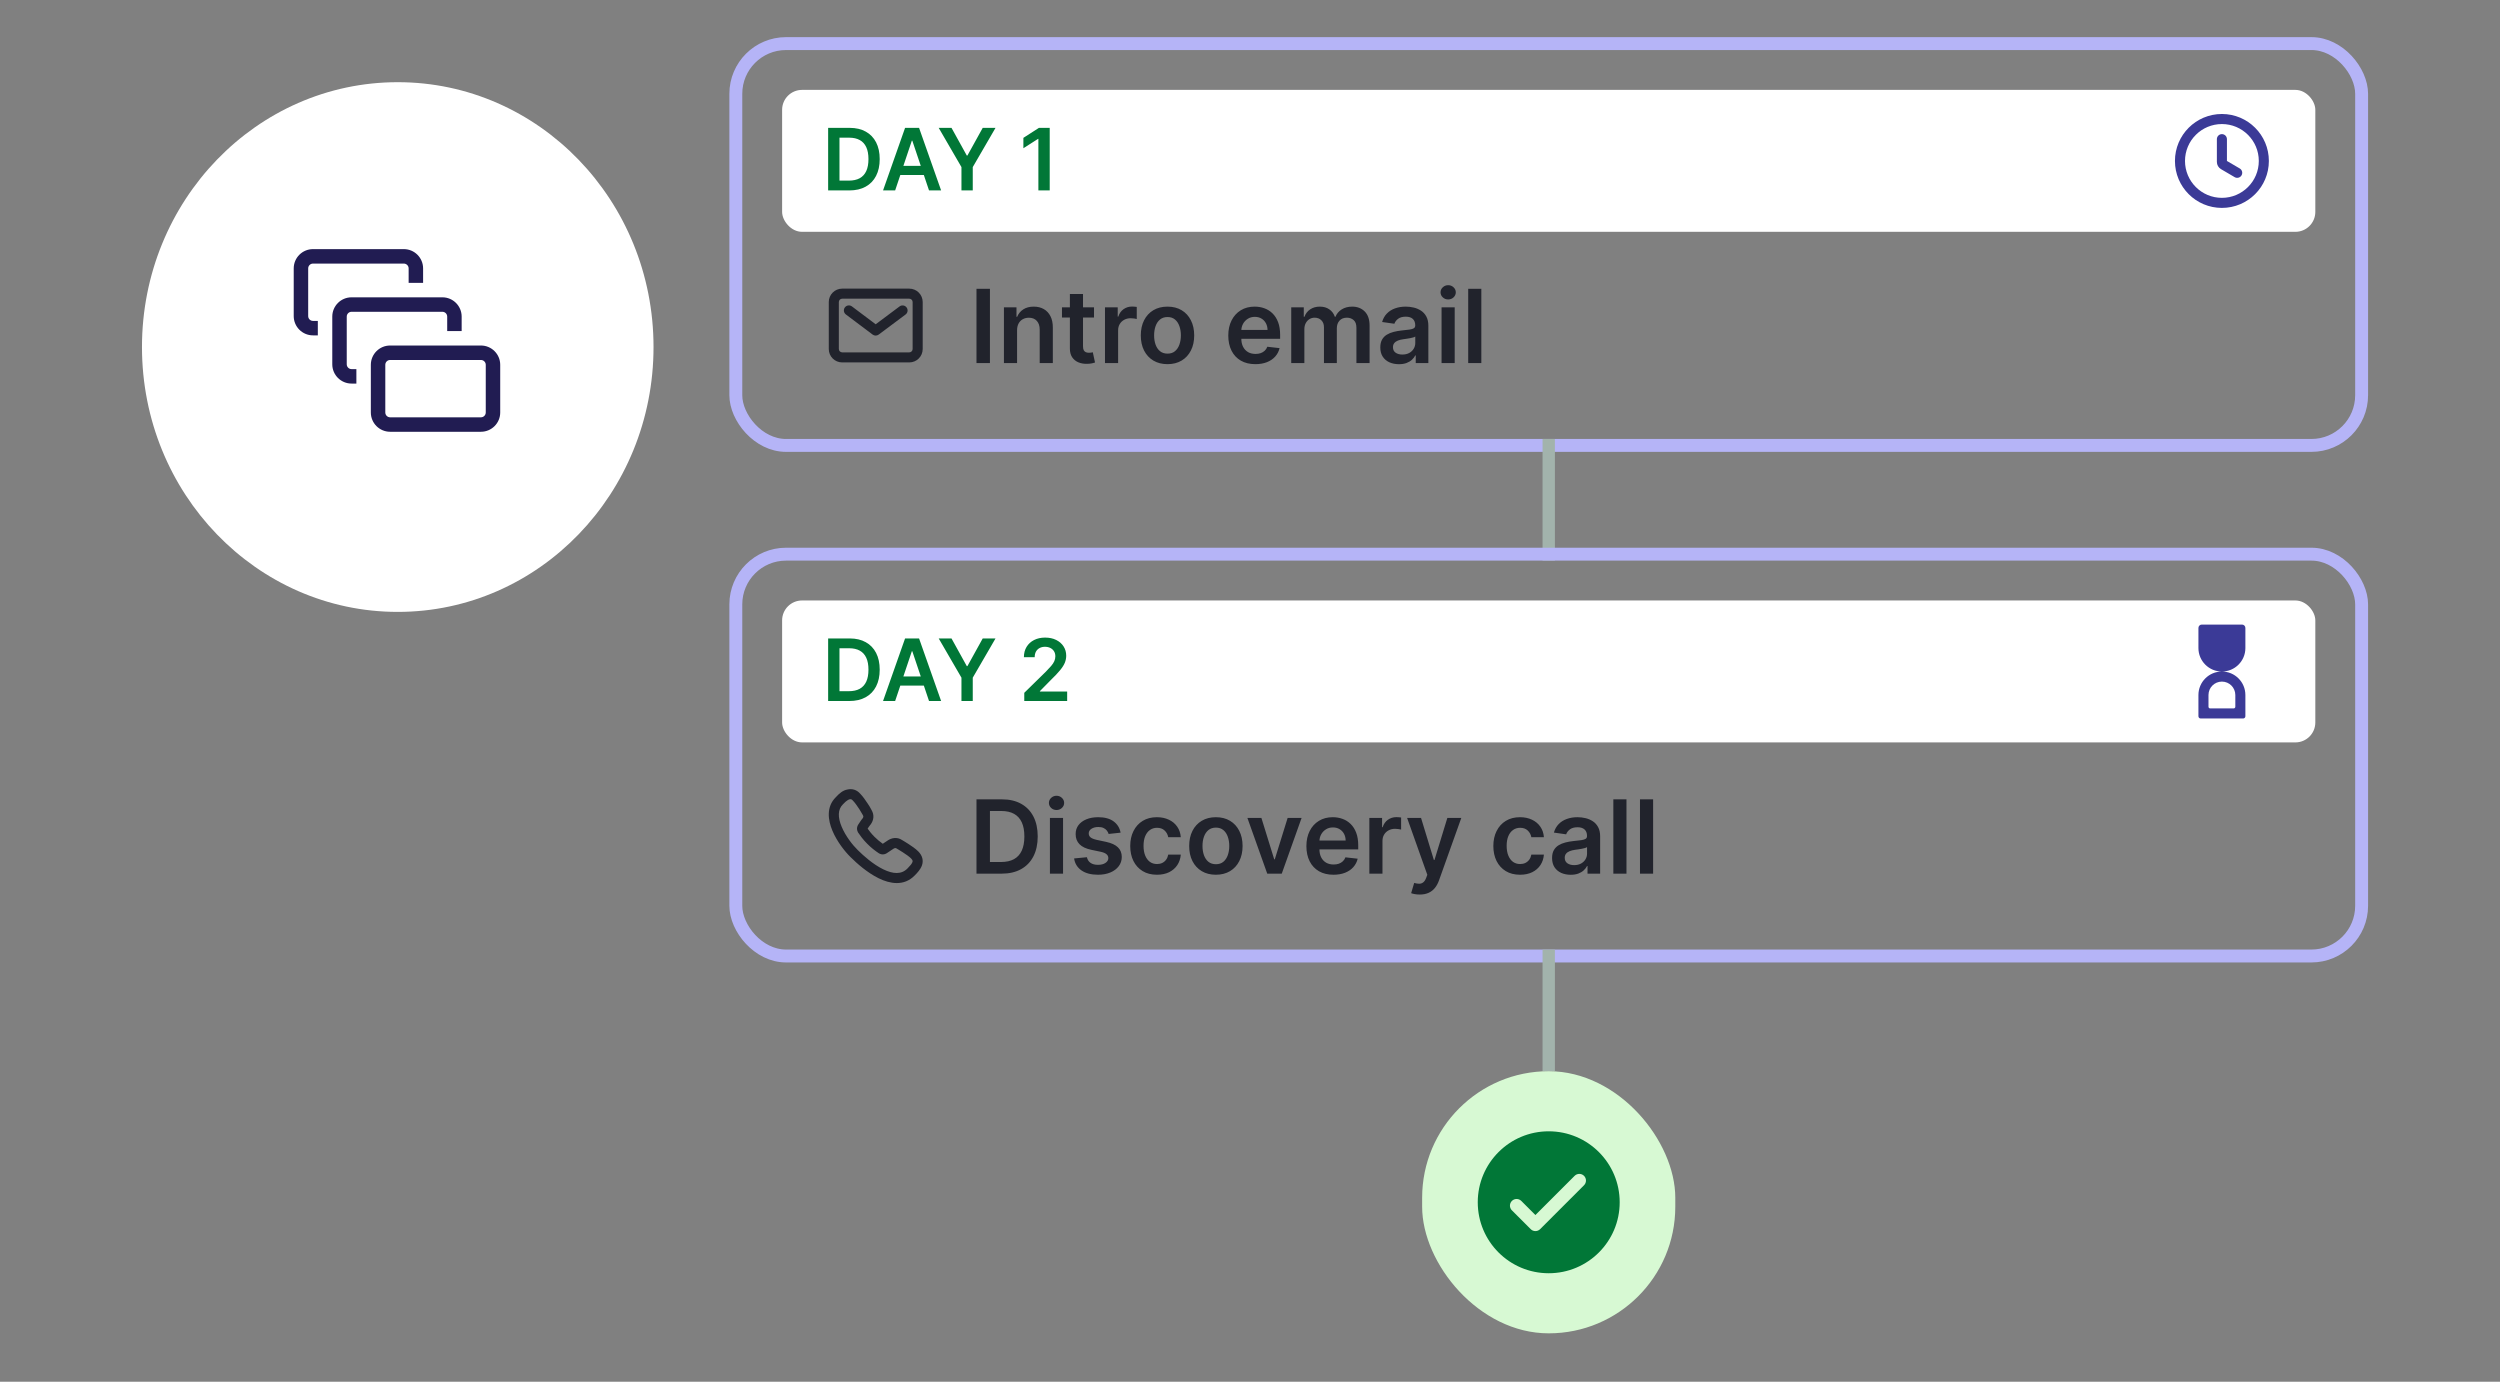 <?xml version="1.0" encoding="UTF-8"?>
<svg xmlns="http://www.w3.org/2000/svg" width="465" height="257" viewBox="0 0 465 257" fill="none">
  <rect x="0" y="0" width="465" height="257" fill="#808080" stroke="none"/>
  <rect x="136.862" y="8.108" width="302.4" height="74.741" rx="9.341" stroke="#B5B4F7" stroke-width="2.4"></rect>
  <rect x="145.474" y="16.72" width="285.176" height="26.399" rx="3.706" fill="white"></rect>
  <path d="M157.977 35.419H154.034V23.783H158.057C159.212 23.783 160.205 24.016 161.034 24.482C161.868 24.944 162.508 25.609 162.955 26.476C163.402 27.343 163.625 28.381 163.625 29.59C163.625 30.802 163.4 31.843 162.949 32.715C162.502 33.586 161.856 34.254 161.011 34.72C160.171 35.186 159.159 35.419 157.977 35.419ZM156.142 33.595H157.875C158.686 33.595 159.362 33.448 159.904 33.152C160.445 32.853 160.852 32.408 161.125 31.817C161.398 31.222 161.534 30.48 161.534 29.59C161.534 28.7 161.398 27.961 161.125 27.374C160.852 26.783 160.449 26.341 159.915 26.05C159.385 25.754 158.725 25.607 157.938 25.607H156.142V33.595ZM166.497 35.419H164.247L168.344 23.783H170.946L175.048 35.419H172.798L169.69 26.169H169.6L166.497 35.419ZM166.571 30.857H172.707V32.55H166.571V30.857ZM174.598 23.783H176.979L179.825 28.931H179.939L182.786 23.783H185.166L180.933 31.078V35.419H178.831V31.078L174.598 23.783ZM195.247 23.783V35.419H193.139V25.834H193.071L190.35 27.573V25.641L193.242 23.783H195.247Z" fill="#017737"></path>
  <path d="M414.21 25.883C414.21 25.366 413.791 24.947 413.274 24.947C412.757 24.947 412.338 25.366 412.338 25.883V30.116C412.338 30.669 412.631 31.181 413.109 31.461L415.646 32.949C416.091 33.211 416.665 33.062 416.926 32.616C417.188 32.17 417.039 31.597 416.593 31.335L414.21 29.937V25.883Z" fill="#3B3A97"></path>
  <path d="M413.274 21.202C408.45 21.202 404.54 25.113 404.54 29.937C404.54 34.761 408.45 38.671 413.274 38.671C418.098 38.671 422.009 34.761 422.009 29.937C422.009 25.113 418.098 21.202 413.274 21.202ZM406.411 29.937C406.411 26.147 409.484 23.074 413.274 23.074C417.064 23.074 420.137 26.147 420.137 29.937C420.137 33.727 417.064 36.8 413.274 36.8C409.484 36.8 406.411 33.727 406.411 29.937Z" fill="#3B3A97"></path>
  <path d="M158.458 56.993C158.044 56.682 157.458 56.765 157.147 57.178C156.837 57.592 156.92 58.178 157.333 58.489L162.312 62.232C162.644 62.482 163.101 62.483 163.434 62.234L168.437 58.497C168.852 58.188 168.937 57.601 168.627 57.187C168.318 56.773 167.732 56.688 167.317 56.997L162.876 60.315L158.458 56.993Z" fill="#21232C"></path>
  <path d="M154.152 56.181C154.152 54.803 155.269 53.685 156.647 53.685H169.125C170.504 53.685 171.621 54.803 171.621 56.181V64.916C171.621 66.294 170.504 67.411 169.125 67.411H156.647C155.269 67.411 154.152 66.294 154.152 64.916V56.181ZM156.647 55.557C156.303 55.557 156.024 55.837 156.024 56.181V64.916C156.024 65.26 156.303 65.54 156.647 65.54H169.125C169.47 65.54 169.749 65.26 169.749 64.916V56.181C169.749 55.837 169.47 55.557 169.125 55.557H156.647Z" fill="#21232C"></path>
  <path d="M184.129 53.712V67.531H181.626V53.712H184.129ZM189.174 61.458V67.531H186.732V57.167H189.066V58.928H189.188C189.426 58.348 189.806 57.887 190.328 57.545C190.854 57.203 191.504 57.032 192.278 57.032C192.993 57.032 193.616 57.185 194.147 57.491C194.682 57.797 195.096 58.24 195.388 58.82C195.685 59.4 195.831 60.104 195.827 60.932V67.531H193.384V61.31C193.384 60.617 193.205 60.075 192.845 59.684C192.489 59.292 191.997 59.097 191.367 59.097C190.94 59.097 190.56 59.191 190.227 59.38C189.898 59.564 189.64 59.832 189.451 60.183C189.266 60.534 189.174 60.959 189.174 61.458ZM203.485 57.167V59.056H197.527V57.167H203.485ZM198.998 54.684H201.441V64.413C201.441 64.742 201.49 64.994 201.589 65.169C201.692 65.34 201.827 65.457 201.994 65.52C202.16 65.583 202.345 65.614 202.547 65.614C202.7 65.614 202.839 65.603 202.965 65.581C203.096 65.558 203.195 65.538 203.262 65.52L203.674 67.429C203.543 67.474 203.357 67.524 203.114 67.578C202.875 67.632 202.583 67.663 202.237 67.672C201.625 67.69 201.074 67.598 200.584 67.396C200.093 67.189 199.704 66.869 199.416 66.438C199.133 66.006 198.994 65.466 198.998 64.818V54.684ZM205.528 67.531V57.167H207.896V58.894H208.004C208.193 58.296 208.517 57.835 208.975 57.511C209.439 57.183 209.967 57.018 210.561 57.018C210.696 57.018 210.847 57.025 211.013 57.039C211.184 57.048 211.326 57.063 211.438 57.086V59.333C211.335 59.297 211.171 59.265 210.946 59.238C210.725 59.207 210.512 59.191 210.305 59.191C209.859 59.191 209.459 59.288 209.104 59.481C208.753 59.67 208.476 59.933 208.274 60.271C208.071 60.608 207.97 60.997 207.97 61.438V67.531H205.528ZM217.155 67.733C216.143 67.733 215.266 67.51 214.523 67.065C213.781 66.62 213.205 65.997 212.796 65.196C212.391 64.395 212.189 63.46 212.189 62.389C212.189 61.319 212.391 60.381 212.796 59.576C213.205 58.77 213.781 58.145 214.523 57.7C215.266 57.255 216.143 57.032 217.155 57.032C218.167 57.032 219.044 57.255 219.786 57.7C220.528 58.145 221.102 58.77 221.507 59.576C221.916 60.381 222.121 61.319 222.121 62.389C222.121 63.46 221.916 64.395 221.507 65.196C221.102 65.997 220.528 66.62 219.786 67.065C219.044 67.51 218.167 67.733 217.155 67.733ZM217.168 65.776C217.717 65.776 218.176 65.626 218.545 65.324C218.913 65.018 219.188 64.609 219.368 64.096C219.552 63.583 219.644 63.012 219.644 62.382C219.644 61.748 219.552 61.175 219.368 60.662C219.188 60.145 218.913 59.733 218.545 59.427C218.176 59.121 217.717 58.968 217.168 58.968C216.606 58.968 216.138 59.121 215.765 59.427C215.396 59.733 215.119 60.145 214.935 60.662C214.755 61.175 214.665 61.748 214.665 62.382C214.665 63.012 214.755 63.583 214.935 64.096C215.119 64.609 215.396 65.018 215.765 65.324C216.138 65.626 216.606 65.776 217.168 65.776ZM233.495 67.733C232.456 67.733 231.558 67.517 230.803 67.085C230.051 66.649 229.473 66.033 229.069 65.237C228.664 64.436 228.461 63.493 228.461 62.409C228.461 61.343 228.664 60.408 229.069 59.603C229.478 58.793 230.049 58.163 230.782 57.713C231.515 57.259 232.377 57.032 233.366 57.032C234.005 57.032 234.608 57.135 235.175 57.342C235.746 57.545 236.25 57.86 236.686 58.287C237.127 58.714 237.473 59.258 237.725 59.92C237.977 60.576 238.103 61.359 238.103 62.268V63.017H229.608V61.37H235.762C235.757 60.903 235.656 60.486 235.458 60.122C235.26 59.753 234.984 59.463 234.628 59.252C234.277 59.04 233.868 58.935 233.4 58.935C232.901 58.935 232.462 59.056 232.084 59.299C231.707 59.537 231.412 59.852 231.201 60.244C230.994 60.63 230.888 61.056 230.884 61.519V62.956C230.884 63.559 230.994 64.076 231.214 64.508C231.435 64.935 231.743 65.263 232.138 65.493C232.534 65.718 232.998 65.83 233.528 65.83C233.884 65.83 234.205 65.781 234.493 65.682C234.781 65.578 235.031 65.428 235.242 65.23C235.454 65.032 235.613 64.787 235.721 64.494L238.002 64.751C237.858 65.353 237.583 65.88 237.179 66.329C236.778 66.775 236.265 67.121 235.64 67.369C235.015 67.612 234.3 67.733 233.495 67.733ZM240.169 67.531V57.167H242.504V58.928H242.625C242.841 58.334 243.199 57.871 243.698 57.538C244.197 57.201 244.793 57.032 245.486 57.032C246.188 57.032 246.779 57.203 247.261 57.545C247.746 57.882 248.088 58.343 248.286 58.928H248.394C248.623 58.352 249.01 57.893 249.555 57.551C250.103 57.205 250.753 57.032 251.505 57.032C252.458 57.032 253.236 57.333 253.839 57.936C254.442 58.539 254.743 59.418 254.743 60.574V67.531H252.294V60.952C252.294 60.309 252.123 59.839 251.781 59.542C251.439 59.24 251.021 59.09 250.526 59.09C249.937 59.09 249.476 59.274 249.143 59.643C248.815 60.007 248.65 60.482 248.65 61.067V67.531H246.255V60.851C246.255 60.316 246.093 59.888 245.769 59.569C245.45 59.249 245.032 59.09 244.514 59.09C244.164 59.09 243.844 59.18 243.556 59.36C243.268 59.535 243.039 59.785 242.868 60.109C242.697 60.428 242.612 60.801 242.612 61.229V67.531H240.169ZM260.203 67.74C259.547 67.74 258.955 67.623 258.429 67.389C257.907 67.15 257.493 66.8 257.187 66.336C256.886 65.873 256.735 65.302 256.735 64.623C256.735 64.038 256.843 63.554 257.059 63.172C257.275 62.789 257.57 62.484 257.943 62.254C258.316 62.025 258.737 61.852 259.205 61.735C259.677 61.613 260.165 61.526 260.669 61.472C261.276 61.409 261.769 61.352 262.146 61.303C262.524 61.249 262.799 61.168 262.97 61.06C263.145 60.947 263.233 60.774 263.233 60.541V60.5C263.233 59.992 263.082 59.598 262.781 59.319C262.479 59.04 262.045 58.901 261.478 58.901C260.88 58.901 260.406 59.031 260.055 59.292C259.708 59.553 259.475 59.861 259.353 60.217L257.073 59.893C257.253 59.263 257.549 58.737 257.963 58.314C258.377 57.887 258.883 57.567 259.481 57.356C260.08 57.14 260.741 57.032 261.465 57.032C261.964 57.032 262.461 57.09 262.956 57.207C263.451 57.324 263.903 57.518 264.312 57.788C264.722 58.053 265.05 58.415 265.297 58.874C265.549 59.333 265.675 59.906 265.675 60.594V67.531H263.327V66.107H263.246C263.098 66.395 262.889 66.665 262.619 66.916C262.353 67.164 262.018 67.364 261.613 67.517C261.213 67.665 260.743 67.74 260.203 67.74ZM260.838 65.945C261.328 65.945 261.753 65.848 262.113 65.655C262.473 65.457 262.749 65.196 262.943 64.872C263.141 64.548 263.24 64.195 263.24 63.813V62.592C263.163 62.655 263.033 62.713 262.848 62.767C262.668 62.821 262.466 62.868 262.241 62.909C262.016 62.949 261.793 62.985 261.573 63.017C261.353 63.048 261.161 63.075 260.999 63.098C260.635 63.147 260.309 63.228 260.021 63.34C259.733 63.453 259.506 63.61 259.34 63.813C259.173 64.011 259.09 64.267 259.09 64.582C259.09 65.032 259.254 65.371 259.583 65.601C259.911 65.83 260.329 65.945 260.838 65.945ZM268.131 67.531V57.167H270.574V67.531H268.131ZM269.359 55.696C268.972 55.696 268.639 55.568 268.361 55.311C268.082 55.05 267.942 54.738 267.942 54.374C267.942 54.005 268.082 53.692 268.361 53.436C268.639 53.175 268.972 53.044 269.359 53.044C269.751 53.044 270.083 53.175 270.358 53.436C270.637 53.692 270.776 54.005 270.776 54.374C270.776 54.738 270.637 55.05 270.358 55.311C270.083 55.568 269.751 55.696 269.359 55.696ZM275.528 53.712V67.531H273.085V53.712H275.528Z" fill="#21232C"></path>
  <path d="M288.062 81.648L288.062 104.276" stroke="#A2B3AC" stroke-width="2.293"></path>
  <rect x="136.862" y="103.076" width="302.4" height="74.741" rx="9.341" stroke="#B5B4F7" stroke-width="2.4"></rect>
  <rect x="145.474" y="111.688" width="285.176" height="26.399" rx="3.706" fill="white"></rect>
  <path d="M157.977 130.387H154.034V118.751H158.057C159.212 118.751 160.205 118.984 161.034 119.45C161.868 119.912 162.508 120.577 162.955 121.444C163.402 122.311 163.625 123.349 163.625 124.558C163.625 125.77 163.4 126.811 162.949 127.683C162.502 128.554 161.856 129.222 161.011 129.688C160.171 130.154 159.159 130.387 157.977 130.387ZM156.142 128.563H157.875C158.686 128.563 159.362 128.416 159.904 128.12C160.445 127.821 160.852 127.376 161.125 126.785C161.398 126.19 161.534 125.448 161.534 124.558C161.534 123.668 161.398 122.929 161.125 122.342C160.852 121.751 160.449 121.31 159.915 121.018C159.385 120.722 158.725 120.575 157.938 120.575H156.142V128.563ZM166.497 130.387H164.247L168.344 118.751H170.946L175.048 130.387H172.798L169.69 121.137H169.6L166.497 130.387ZM166.571 125.825H172.707V127.518H166.571V125.825ZM174.598 118.751H176.979L179.825 123.899H179.939L182.786 118.751H185.166L180.933 126.046V130.387H178.831V126.046L174.598 118.751ZM190.514 130.387V128.864L194.554 124.904C194.94 124.514 195.262 124.168 195.52 123.864C195.778 123.561 195.971 123.268 196.1 122.984C196.228 122.7 196.293 122.397 196.293 122.075C196.293 121.707 196.209 121.393 196.043 121.132C195.876 120.866 195.647 120.662 195.355 120.518C195.064 120.374 194.732 120.302 194.361 120.302C193.978 120.302 193.643 120.382 193.355 120.541C193.067 120.696 192.844 120.918 192.685 121.205C192.529 121.493 192.452 121.836 192.452 122.234H190.446C190.446 121.495 190.615 120.853 190.952 120.308C191.289 119.762 191.753 119.34 192.344 119.041C192.939 118.741 193.62 118.592 194.389 118.592C195.17 118.592 195.855 118.738 196.446 119.029C197.037 119.321 197.495 119.721 197.821 120.228C198.151 120.736 198.315 121.315 198.315 121.967C198.315 122.402 198.232 122.83 198.065 123.251C197.899 123.671 197.605 124.137 197.185 124.649C196.768 125.16 196.183 125.779 195.429 126.507L193.423 128.546V128.626H198.492V130.387H190.514Z" fill="#017737"></path>
  <path d="M408.907 116.794C408.907 116.45 409.186 116.17 409.531 116.17L417.017 116.17C417.362 116.17 417.641 116.45 417.641 116.794V120.538C417.641 122.948 415.688 124.902 413.279 124.905C415.688 124.907 417.641 126.862 417.641 129.272V133.223C417.641 133.453 417.455 133.639 417.225 133.639H409.323C409.093 133.639 408.907 133.453 408.907 133.223V129.272C408.907 126.862 410.86 124.907 413.269 124.905C410.86 124.902 408.907 122.948 408.907 120.538V116.794ZM415.77 129.272C415.77 127.894 414.652 126.777 413.274 126.777C411.896 126.777 410.778 127.894 410.778 129.272V131.456C410.778 131.628 410.918 131.768 411.09 131.768H415.458C415.63 131.768 415.77 131.628 415.77 131.456V129.272Z" fill="#3B3A97"></path>
  <path d="M158.331 148.671C158.273 148.652 158.185 148.633 158.032 148.671L157.935 148.697C157.935 148.697 157.463 148.856 156.833 149.556L156.812 149.579L156.79 149.6C155.809 150.557 155.811 152.018 156.556 153.792C157.285 155.526 158.596 157.198 159.539 158.108L159.551 158.12C160.649 159.218 162.427 160.78 164.261 161.681C166.124 162.596 167.673 162.677 168.791 161.532L168.799 161.525C169.319 161.004 169.615 160.636 169.716 160.342C169.756 160.226 169.755 160.15 169.737 160.083C169.717 160.007 169.655 159.865 169.451 159.661C169.132 159.342 168.507 158.902 167.896 158.51C167.603 158.322 167.334 158.157 167.137 158.04C167.008 157.962 166.868 157.893 166.744 157.805C166.678 157.757 166.604 157.736 166.514 157.742C166.417 157.748 166.293 157.787 166.167 157.877L166.155 157.886L165.075 158.606C164.839 158.778 164.545 158.921 164.193 158.921C163.872 158.921 163.622 158.792 163.551 158.755C163.546 158.753 163.542 158.751 163.539 158.749L163.487 158.723L163.438 158.691C162.745 158.228 162.043 157.683 161.341 156.98C160.483 156.123 159.938 155.342 159.631 154.882L159.598 154.833L159.572 154.781C159.571 154.778 159.569 154.774 159.566 154.769C159.529 154.698 159.401 154.448 159.401 154.127C159.401 153.776 159.544 153.481 159.716 153.246L159.993 152.83C160 152.819 160.007 152.808 160.014 152.797C160.128 152.627 160.291 152.381 160.475 152.18C160.551 152.061 160.576 151.969 160.58 151.903C160.584 151.836 160.572 151.739 160.485 151.599C160.255 151.232 160.057 150.844 159.815 150.473C159.427 149.877 158.984 149.262 158.661 148.939C158.56 148.838 158.473 148.716 158.331 148.671ZM167.791 156.252L167.849 156.286C167.908 156.321 167.993 156.371 168.098 156.433C168.307 156.558 168.594 156.733 168.907 156.935C169.509 157.321 170.296 157.859 170.774 158.337C171.149 158.712 171.422 159.132 171.547 159.604C171.674 160.085 171.627 160.543 171.486 160.952C171.226 161.706 170.619 162.351 170.126 162.844C168.131 164.882 165.519 164.384 163.436 163.361C161.328 162.326 159.38 160.597 158.233 159.449C157.149 158.402 155.676 156.528 154.831 154.517C154.005 152.551 153.644 150.076 155.461 148.282C156.116 147.558 156.796 146.988 157.621 146.852C158.034 146.756 158.471 146.75 158.904 146.889C159.34 147.029 159.707 147.296 160.01 147.641C160.477 148.117 161 148.862 161.384 149.451C161.64 149.844 161.912 150.244 162.112 150.671C162.114 150.675 162.117 150.68 162.119 150.686C162.362 151.104 162.478 151.558 162.448 152.023C162.416 152.511 162.229 152.947 161.968 153.313L161.923 153.376L161.868 153.431C161.803 153.496 161.713 153.624 161.55 153.868L161.379 154.124C161.662 154.527 162.078 155.071 162.664 155.657C163.173 156.166 163.682 156.58 164.197 156.942L165.093 156.344C165.832 155.823 166.898 155.643 167.791 156.252Z" fill="#21232C"></path>
  <path d="M186.308 162.499H181.626V148.68H186.403C187.775 148.68 188.953 148.957 189.938 149.51C190.928 150.059 191.688 150.848 192.219 151.879C192.75 152.909 193.015 154.141 193.015 155.576C193.015 157.015 192.747 158.252 192.212 159.287C191.681 160.321 190.914 161.115 189.911 161.669C188.913 162.222 187.712 162.499 186.308 162.499ZM184.129 160.333H186.187C187.15 160.333 187.952 160.157 188.596 159.806C189.239 159.451 189.722 158.923 190.046 158.221C190.37 157.515 190.532 156.633 190.532 155.576C190.532 154.519 190.37 153.642 190.046 152.945C189.722 152.243 189.243 151.719 188.609 151.372C187.979 151.022 187.197 150.846 186.261 150.846H184.129V160.333ZM195.285 162.499V152.135H197.728V162.499H195.285ZM196.513 150.664C196.127 150.664 195.794 150.536 195.515 150.279C195.236 150.019 195.097 149.706 195.097 149.342C195.097 148.973 195.236 148.66 195.515 148.404C195.794 148.143 196.127 148.012 196.513 148.012C196.905 148.012 197.238 148.143 197.512 148.404C197.791 148.66 197.93 148.973 197.93 149.342C197.93 149.706 197.791 150.019 197.512 150.279C197.238 150.536 196.905 150.664 196.513 150.664ZM208.431 154.874L206.204 155.117C206.141 154.892 206.031 154.681 205.873 154.483C205.721 154.285 205.514 154.125 205.253 154.004C204.992 153.882 204.672 153.822 204.295 153.822C203.786 153.822 203.359 153.932 203.013 154.152C202.671 154.373 202.502 154.658 202.507 155.009C202.502 155.311 202.612 155.556 202.837 155.745C203.067 155.934 203.444 156.089 203.971 156.21L205.739 156.588C206.719 156.799 207.448 157.135 207.925 157.593C208.406 158.052 208.649 158.653 208.653 159.395C208.649 160.047 208.458 160.623 208.08 161.122C207.706 161.617 207.187 162.004 206.521 162.283C205.855 162.562 205.091 162.701 204.227 162.701C202.959 162.701 201.938 162.436 201.164 161.905C200.39 161.37 199.929 160.625 199.781 159.671L202.163 159.442C202.27 159.91 202.5 160.263 202.851 160.501C203.202 160.74 203.658 160.859 204.22 160.859C204.801 160.859 205.266 160.74 205.617 160.501C205.972 160.263 206.15 159.968 206.15 159.617C206.15 159.321 206.035 159.075 205.806 158.882C205.581 158.689 205.23 158.54 204.753 158.437L202.986 158.066C201.992 157.859 201.256 157.51 200.779 157.02C200.303 156.525 200.066 155.9 200.071 155.144C200.066 154.505 200.24 153.952 200.59 153.484C200.946 153.012 201.438 152.648 202.068 152.391C202.702 152.13 203.433 152 204.261 152C205.475 152 206.431 152.259 207.128 152.776C207.83 153.293 208.264 153.993 208.431 154.874ZM215.188 162.701C214.153 162.701 213.265 162.474 212.523 162.019C211.785 161.565 211.216 160.938 210.816 160.137C210.42 159.332 210.222 158.405 210.222 157.357C210.222 156.305 210.424 155.376 210.829 154.571C211.234 153.761 211.805 153.131 212.543 152.681C213.285 152.227 214.162 152 215.174 152C216.016 152 216.76 152.155 217.408 152.466C218.06 152.771 218.579 153.205 218.966 153.768C219.353 154.325 219.574 154.978 219.628 155.724H217.293C217.199 155.225 216.974 154.809 216.618 154.476C216.267 154.139 215.797 153.97 215.208 153.97C214.709 153.97 214.27 154.105 213.892 154.375C213.515 154.64 213.22 155.023 213.009 155.522C212.802 156.021 212.698 156.62 212.698 157.317C212.698 158.023 212.802 158.63 213.009 159.138C213.216 159.642 213.506 160.031 213.879 160.306C214.257 160.576 214.7 160.711 215.208 160.711C215.568 160.711 215.89 160.643 216.173 160.508C216.461 160.369 216.702 160.169 216.895 159.908C217.088 159.647 217.221 159.33 217.293 158.956H219.628C219.569 159.689 219.353 160.339 218.98 160.906C218.606 161.468 218.098 161.909 217.455 162.229C216.812 162.544 216.056 162.701 215.188 162.701ZM226.154 162.701C225.142 162.701 224.265 162.478 223.522 162.033C222.78 161.588 222.204 160.965 221.795 160.164C221.39 159.363 221.188 158.428 221.188 157.357C221.188 156.287 221.39 155.349 221.795 154.544C222.204 153.738 222.78 153.113 223.522 152.668C224.265 152.223 225.142 152 226.154 152C227.166 152 228.043 152.223 228.785 152.668C229.527 153.113 230.101 153.738 230.506 154.544C230.915 155.349 231.12 156.287 231.12 157.357C231.12 158.428 230.915 159.363 230.506 160.164C230.101 160.965 229.527 161.588 228.785 162.033C228.043 162.478 227.166 162.701 226.154 162.701ZM226.167 160.744C226.716 160.744 227.175 160.594 227.544 160.292C227.913 159.986 228.187 159.577 228.367 159.064C228.551 158.551 228.643 157.98 228.643 157.35C228.643 156.716 228.551 156.143 228.367 155.63C228.187 155.113 227.913 154.701 227.544 154.395C227.175 154.089 226.716 153.936 226.167 153.936C225.605 153.936 225.137 154.089 224.764 154.395C224.395 154.701 224.118 155.113 223.934 155.63C223.754 156.143 223.664 156.716 223.664 157.35C223.664 157.98 223.754 158.551 223.934 159.064C224.118 159.577 224.395 159.986 224.764 160.292C225.137 160.594 225.605 160.744 226.167 160.744ZM242.097 152.135L238.407 162.499H235.708L232.017 152.135H234.621L237.003 159.833H237.111L239.5 152.135H242.097ZM248.023 162.701C246.984 162.701 246.087 162.485 245.331 162.053C244.58 161.617 244.002 161.001 243.597 160.205C243.192 159.404 242.99 158.461 242.99 157.377C242.99 156.311 243.192 155.376 243.597 154.571C244.006 153.761 244.577 153.131 245.311 152.681C246.044 152.227 246.905 152 247.895 152C248.534 152 249.136 152.103 249.703 152.31C250.274 152.513 250.778 152.828 251.214 153.255C251.655 153.682 252.002 154.227 252.253 154.888C252.505 155.544 252.631 156.327 252.631 157.236V157.985H244.137V156.338H250.29C250.286 155.871 250.184 155.455 249.986 155.09C249.788 154.721 249.512 154.431 249.156 154.22C248.806 154.008 248.396 153.903 247.929 153.903C247.429 153.903 246.991 154.024 246.613 154.267C246.235 154.505 245.94 154.82 245.729 155.212C245.522 155.598 245.416 156.024 245.412 156.487V157.924C245.412 158.527 245.522 159.044 245.742 159.476C245.963 159.903 246.271 160.231 246.667 160.461C247.063 160.686 247.526 160.798 248.057 160.798C248.412 160.798 248.734 160.749 249.022 160.65C249.309 160.546 249.559 160.396 249.77 160.198C249.982 160 250.142 159.755 250.25 159.462L252.53 159.719C252.386 160.321 252.112 160.848 251.707 161.298C251.307 161.743 250.794 162.089 250.169 162.337C249.543 162.58 248.828 162.701 248.023 162.701ZM254.698 162.499V152.135H257.066V153.862H257.174C257.363 153.264 257.687 152.803 258.145 152.479C258.609 152.151 259.137 151.986 259.731 151.986C259.866 151.986 260.017 151.993 260.183 152.007C260.354 152.016 260.496 152.031 260.608 152.054V154.301C260.505 154.265 260.34 154.233 260.116 154.206C259.895 154.175 259.682 154.159 259.475 154.159C259.029 154.159 258.629 154.256 258.274 154.449C257.923 154.638 257.646 154.901 257.444 155.239C257.241 155.576 257.14 155.965 257.14 156.406V162.499H254.698ZM264.064 166.385C263.731 166.385 263.423 166.358 263.14 166.304C262.861 166.254 262.638 166.196 262.472 166.129L263.039 164.226C263.394 164.329 263.711 164.379 263.99 164.374C264.269 164.37 264.514 164.282 264.726 164.111C264.941 163.945 265.124 163.666 265.272 163.274L265.481 162.714L261.723 152.135H264.314L266.702 159.962H266.81L269.206 152.135H271.803L267.654 163.754C267.46 164.302 267.204 164.772 266.885 165.164C266.565 165.559 266.174 165.861 265.711 166.068C265.252 166.279 264.703 166.385 264.064 166.385ZM282.727 162.701C281.692 162.701 280.804 162.474 280.062 162.019C279.324 161.565 278.755 160.938 278.355 160.137C277.959 159.332 277.761 158.405 277.761 157.357C277.761 156.305 277.963 155.376 278.368 154.571C278.773 153.761 279.344 153.131 280.082 152.681C280.824 152.227 281.701 152 282.713 152C283.555 152 284.299 152.155 284.947 152.466C285.599 152.771 286.119 153.205 286.505 153.768C286.892 154.325 287.113 154.978 287.167 155.724H284.832C284.738 155.225 284.513 154.809 284.157 154.476C283.807 154.139 283.336 153.97 282.747 153.97C282.248 153.97 281.809 154.105 281.432 154.375C281.054 154.64 280.759 155.023 280.548 155.522C280.341 156.021 280.237 156.62 280.237 157.317C280.237 158.023 280.341 158.63 280.548 159.138C280.755 159.642 281.045 160.031 281.418 160.306C281.796 160.576 282.239 160.711 282.747 160.711C283.107 160.711 283.429 160.643 283.712 160.508C284 160.369 284.241 160.169 284.434 159.908C284.627 159.647 284.76 159.33 284.832 158.956H287.167C287.108 159.689 286.892 160.339 286.519 160.906C286.146 161.468 285.637 161.909 284.994 162.229C284.351 162.544 283.595 162.701 282.727 162.701ZM292.154 162.708C291.498 162.708 290.906 162.591 290.38 162.357C289.858 162.118 289.444 161.768 289.138 161.304C288.837 160.841 288.686 160.27 288.686 159.591C288.686 159.006 288.794 158.522 289.01 158.14C289.226 157.758 289.521 157.452 289.894 157.222C290.267 156.993 290.688 156.82 291.156 156.703C291.628 156.581 292.116 156.494 292.62 156.44C293.227 156.377 293.72 156.32 294.098 156.271C294.475 156.217 294.75 156.136 294.921 156.028C295.096 155.916 295.184 155.742 295.184 155.508V155.468C295.184 154.96 295.033 154.566 294.732 154.287C294.43 154.008 293.996 153.869 293.43 153.869C292.831 153.869 292.357 153.999 292.006 154.26C291.66 154.521 291.426 154.829 291.304 155.185L289.024 154.861C289.204 154.231 289.501 153.705 289.914 153.282C290.328 152.855 290.834 152.535 291.433 152.324C292.031 152.108 292.692 152 293.416 152C293.915 152 294.413 152.058 294.907 152.175C295.402 152.292 295.854 152.486 296.263 152.756C296.673 153.021 297.001 153.383 297.249 153.842C297.5 154.301 297.626 154.874 297.626 155.562V162.499H295.278V161.075H295.197C295.049 161.363 294.84 161.633 294.57 161.885C294.305 162.132 293.969 162.332 293.565 162.485C293.164 162.633 292.694 162.708 292.154 162.708ZM292.789 160.913C293.279 160.913 293.704 160.816 294.064 160.623C294.424 160.425 294.7 160.164 294.894 159.84C295.092 159.516 295.191 159.163 295.191 158.781V157.56C295.114 157.623 294.984 157.681 294.799 157.735C294.619 157.789 294.417 157.836 294.192 157.877C293.967 157.917 293.745 157.953 293.524 157.985C293.304 158.016 293.113 158.043 292.951 158.066C292.586 158.115 292.26 158.196 291.972 158.309C291.684 158.421 291.457 158.578 291.291 158.781C291.124 158.979 291.041 159.235 291.041 159.55C291.041 160 291.205 160.339 291.534 160.569C291.862 160.798 292.28 160.913 292.789 160.913ZM302.525 148.68V162.499H300.082V148.68H302.525ZM307.479 148.68V162.499H305.036V148.68H307.479Z" fill="#21232C"></path>
  <path d="M288.062 176.616L288.062 199.244" stroke="#A2B3AC" stroke-width="2.293"></path>
  <rect x="264.519" y="199.244" width="47.086" height="48.758" rx="23.543" fill="#D7F9D3"></rect>
  <path d="M288.062 236.823C295.352 236.823 301.262 230.913 301.262 223.623C301.262 216.333 295.352 210.423 288.062 210.423C280.772 210.423 274.862 216.333 274.862 223.623C274.862 230.913 280.772 236.823 288.062 236.823ZM282.962 223.373L285.587 225.998L292.879 218.706C293.362 218.222 294.146 218.222 294.629 218.706C295.112 219.189 295.112 219.973 294.629 220.456L286.462 228.623C286.23 228.855 285.915 228.985 285.587 228.985C285.259 228.985 284.944 228.855 284.712 228.623L281.212 225.123C280.729 224.639 280.729 223.856 281.212 223.373C281.695 222.889 282.479 222.889 282.962 223.373Z" fill="#017737"></path>
  <ellipse cx="74.832" cy="64.554" rx="39.928" ry="40.466" fill="white"></ellipse>
  <ellipse cx="73.982" cy="64.55" rx="47.574" ry="49.263" fill="white"></ellipse>
  <rect x="52.839" y="42.656" width="43.032" height="43.032" rx="7.747" fill="white"></rect>
  <path d="M57.322 49.922L57.322 58.793C57.322 59.288 57.723 59.689 58.218 59.689H59.115V62.379H58.218C56.238 62.379 54.632 60.773 54.632 58.793V49.922C54.632 47.942 56.238 46.336 58.218 46.336H75.11C77.091 46.336 78.696 47.942 78.696 49.922V52.61L76.007 52.61V49.922C76.007 49.427 75.605 49.026 75.11 49.026L58.218 49.026C57.723 49.026 57.322 49.427 57.322 49.922Z" fill="#211C52"></path>
  <path d="M64.494 58.887V67.758C64.494 68.253 64.895 68.655 65.39 68.655H66.287V71.344H65.39C63.41 71.344 61.804 69.739 61.804 67.758L61.804 58.887C61.804 56.907 63.41 55.301 65.39 55.301H82.282C84.263 55.301 85.868 56.907 85.868 58.887V61.575H83.179V58.887C83.179 58.392 82.777 57.991 82.282 57.991L65.39 57.991C64.895 57.991 64.494 58.392 64.494 58.887Z" fill="#211C52"></path>
  <path fill-rule="evenodd" clip-rule="evenodd" d="M72.562 80.309C70.582 80.309 68.976 78.704 68.976 76.723L68.976 67.852C68.976 65.872 70.582 64.266 72.562 64.266L89.454 64.266C91.435 64.266 93.04 65.872 93.04 67.852V76.723C93.04 78.704 91.435 80.309 89.454 80.309H72.562ZM71.666 76.723V67.852C71.666 67.357 72.067 66.956 72.562 66.956L89.454 66.956C89.949 66.956 90.351 67.357 90.351 67.852V76.723C90.351 77.218 89.949 77.62 89.454 77.62H72.562C72.067 77.62 71.666 77.218 71.666 76.723Z" fill="#211C52"></path>
</svg>
